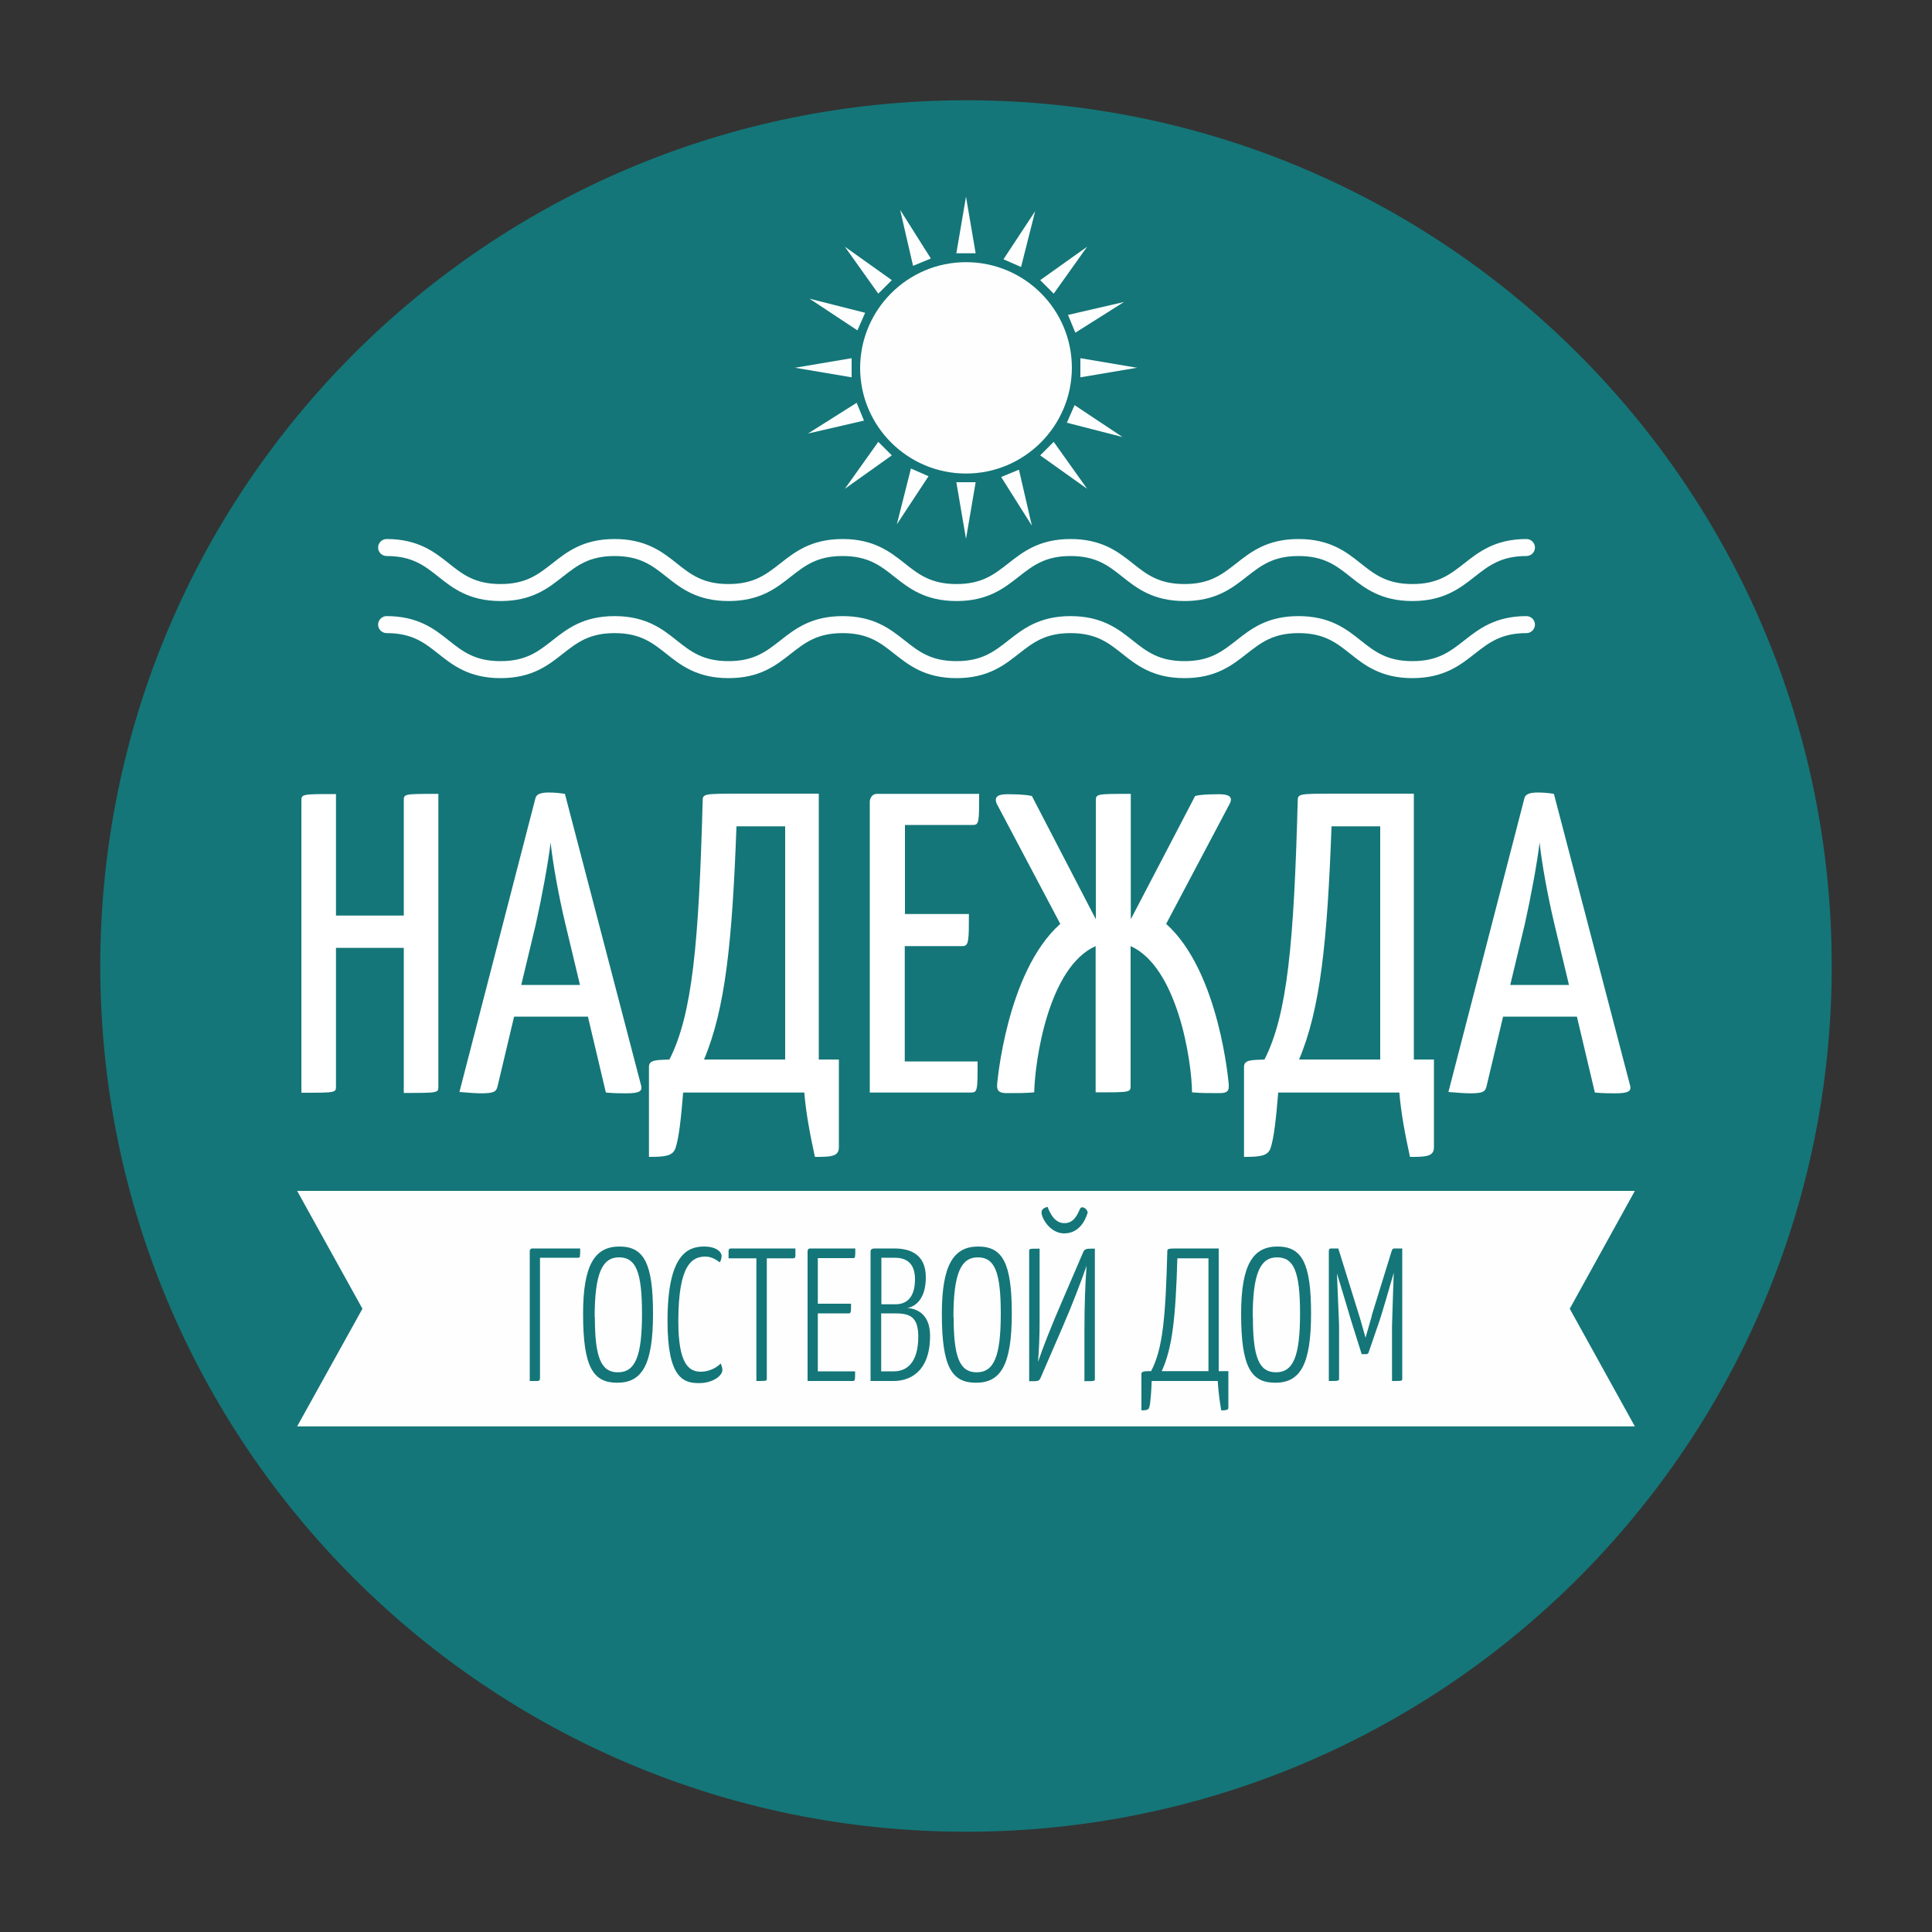 <?xml version="1.0" encoding="UTF-8"?> <svg xmlns="http://www.w3.org/2000/svg" xmlns:xlink="http://www.w3.org/1999/xlink" xml:space="preserve" width="100mm" height="100mm" version="1.1" style="shape-rendering:geometricPrecision; text-rendering:geometricPrecision; image-rendering:optimizeQuality; fill-rule:evenodd; clip-rule:evenodd" viewBox="0 0 10000 10000"><rect x="0" y="0" width="10000" height="10000" fill="#333333" stroke="none"/> <defs> <style type="text/css"> .fil1 {fill:#FEFEFE;fill-rule:nonzero} .fil0 {fill:#147678;fill-rule:nonzero} .fil2 {fill:white;fill-rule:nonzero} </style> </defs> <g id="Слой_x0020_1">  <g id="_2590987545312"> <path class="fil0" d="M9481 5000c0,2475 -2006,4481 -4481,4481 -2475,0 -4481,-2006 -4481,-4481 0,-2475 2006,-4481 4481,-4481 2475,0 4481,2006 4481,4481z"></path> <polygon class="fil1" points="8462,6164 1538,6164 1876,6774 1538,7383 8462,7383 8125,6774 "></polygon> <polygon class="fil1" points="5000,1018 4950,1311 5050,1311 "></polygon> <polygon class="fil1" points="5884,1904 5886,1903 5882,1903 5592,1854 5592,1953 5882,1904 5886,1904 "></polygon> <polygon class="fil1" points="4118,1904 4408,1953 4408,1854 4118,1903 4114,1903 4116,1904 4114,1904 "></polygon> <polygon class="fil1" points="5627,1277 5384,1450 5454,1520 "></polygon> <polygon class="fil1" points="4616,1450 4373,1277 4546,1520 "></polygon> <polygon class="fil1" points="5818,1563 5528,1630 5566,1722 "></polygon> <polygon class="fil1" points="4818,1338 4659,1086 4726,1376 "></polygon> <polygon class="fil1" points="4478,1619 4190,1546 4438,1710 "></polygon> <polygon class="fil1" points="5358,1093 5194,1342 5285,1382 "></polygon> <path class="fil1" d="M4452 1904l0 0c0,302 246,547 548,547 302,0 547,-245 548,-547l0 0 0 0c0,0 0,0 0,0 0,0 0,0 0,0l0 0c0,-302 -245,-547 -548,-547 -302,0 -547,245 -548,547l0 0c0,0 0,0 0,0 0,0 0,0 0,0l0 0z"></path> <polygon class="fil1" points="5000,2789 5050,2496 4950,2496 "></polygon> <polygon class="fil1" points="4373,2530 4616,2357 4546,2287 "></polygon> <polygon class="fil1" points="5384,2357 5627,2530 5454,2287 "></polygon> <polygon class="fil1" points="4434,2085 4182,2244 4472,2177 "></polygon> <polygon class="fil1" points="5182,2469 5341,2721 5274,2431 "></polygon> <polygon class="fil1" points="5522,2188 5810,2262 5562,2097 "></polygon> <polygon class="fil1" points="4642,2714 4806,2465 4715,2425 "></polygon> <path class="fil1" d="M7311 3111c-163,0 -248,-67 -322,-126 -73,-58 -136,-107 -268,-107 -132,0 -195,50 -268,107 -75,59 -160,126 -322,126 -163,0 -248,-67 -322,-126 -73,-58 -136,-107 -268,-107 -132,0 -195,50 -268,107 -75,59 -160,126 -322,126 -163,0 -247,-67 -322,-126 -73,-58 -136,-107 -268,-107 -132,0 -195,50 -268,107 -75,59 -159,126 -322,126 -163,0 -248,-67 -322,-126 -73,-58 -136,-107 -268,-107 -132,0 -195,50 -268,107 -75,59 -159,126 -322,126 -163,0 -248,-67 -322,-126 -73,-58 -136,-107 -268,-107 -24,0 -44,-20 -44,-44 0,-24 20,-44 44,-44 163,0 248,67 322,126 73,58 136,107 268,107 132,0 195,-50 268,-107 75,-59 159,-126 322,-126 163,0 248,67 322,126 73,58 136,107 268,107 132,0 195,-50 268,-107 75,-59 160,-126 322,-126 163,0 247,67 322,126 73,58 136,107 268,107 132,0 195,-50 268,-107 75,-59 160,-126 322,-126 163,0 248,67 322,126 73,58 136,107 268,107 132,0 195,-50 268,-107 75,-59 159,-126 322,-126 163,0 248,67 322,126 73,58 136,107 268,107 132,0 195,-50 268,-107 75,-59 160,-126 322,-126 24,0 44,20 44,44 0,24 -20,44 -44,44 -132,0 -195,50 -268,107 -75,59 -160,126 -323,126z"></path> <path class="fil1" d="M7311 3510c-163,0 -248,-67 -322,-126 -73,-58 -136,-107 -268,-107 -132,0 -195,50 -268,107 -75,59 -160,126 -322,126 -163,0 -248,-67 -322,-126 -73,-58 -136,-107 -268,-107 -132,0 -195,50 -268,107 -75,59 -160,126 -322,126 -163,0 -247,-67 -322,-126 -73,-58 -136,-107 -268,-107 -132,0 -195,50 -268,107 -75,59 -159,126 -322,126 -163,0 -248,-67 -322,-126 -73,-58 -136,-107 -268,-107 -132,0 -195,50 -268,107 -75,59 -159,126 -322,126 -163,0 -248,-67 -322,-126 -73,-58 -136,-107 -268,-107 -24,0 -44,-20 -44,-44 0,-24 20,-44 44,-44 163,0 248,67 322,126 73,58 136,107 268,107 132,0 195,-50 268,-107 75,-59 159,-126 322,-126 163,0 248,67 322,126 73,58 136,107 268,107 132,0 195,-50 268,-107 75,-59 160,-126 322,-126 163,0 247,67 322,126 73,58 136,107 268,107 132,0 195,-50 268,-107 75,-59 160,-126 322,-126 163,0 248,67 322,126 73,58 136,107 268,107 132,0 195,-50 268,-107 75,-59 159,-126 322,-126 163,0 248,67 322,126 73,58 136,107 268,107 132,0 195,-50 268,-107 75,-59 160,-126 322,-126 24,0 44,20 44,44 0,24 -20,44 -44,44 -132,0 -195,50 -268,107 -75,59 -160,126 -323,126z"></path> <path class="fil2" d="M2269 4109c-183,0 -179,0 -179,38l0 592 -351 0 0 -629c-181,0 -179,0 -179,38l0 1508c181,0 179,0 179,-35l0 -715 351 0 0 751c181,0 179,0 179,-35l0 -1510z"></path> <path id="1" class="fil2" d="M2923 4109c-22,-4 -53,-7 -84,-7 -40,0 -64,9 -68,31l-393 1519c42,4 88,7 113,7 71,0 77,-11 84,-35l86 -362 382 0 93 393c44,4 79,4 106,4 71,0 82,-13 77,-38l-395 -1512zm-225 989l75 -313c33,-148 64,-318 77,-424 11,106 42,278 77,424l75 313 -305 0z"></path> <path id="2" class="fil2" d="M4238 4109l0 1375 104 0 0 455c0,49 -46,49 -124,49 -24,-110 -46,-223 -55,-333l-627 0c-11,135 -22,236 -40,289 -15,40 -55,44 -137,44l0 -466c0,-38 42,-35 106,-38 119,-234 152,-603 172,-1338 0,-38 4,-38 201,-38l400 0zm-174 1375l0 -1207 -252 0c-22,596 -57,943 -168,1207l419 0z"></path> <path id="3" class="fil2" d="M4684 4897l298 0c33,0 33,-29 33,-166l-331 0 0 -461 351 0c33,0 33,-15 33,-161l-528 0c-35,0 -38,38 -38,38l0 1508 523 0c35,0 35,-11 35,-161l-377 0 0 -596z"></path> <path id="4" class="fil2" d="M5340 4120c-38,-9 -99,-9 -128,-9 -46,0 -68,13 -53,49l329 622c-280,249 -327,832 -327,832 -2,33 11,44 51,44 57,0 99,0 141,-4 4,-170 75,-649 318,-757l0 757c181,0 181,0 181,-35l0 -722c241,108 316,587 318,757 44,4 84,4 141,4 42,0 51,-11 49,-44 0,0 -46,-583 -324,-832l329 -622c18,-35 -4,-49 -53,-49 -29,0 -91,0 -126,9l-333 638 0 -649c-181,0 -181,0 -181,38l0 611 -331 -638z"></path> <path id="5" class="fil2" d="M7318 4109l0 1375 104 0 0 455c0,49 -46,49 -124,49 -24,-110 -46,-223 -55,-333l-627 0c-11,135 -22,236 -40,289 -15,40 -55,44 -137,44l0 -466c0,-38 42,-35 106,-38 119,-234 152,-603 172,-1338 0,-38 4,-38 201,-38l400 0zm-174 1375l0 -1207 -252 0c-22,596 -57,943 -168,1207l419 0z"></path> <path id="6" class="fil2" d="M8042 4109c-22,-4 -53,-7 -84,-7 -40,0 -64,9 -68,31l-393 1519c42,4 88,7 113,7 71,0 77,-11 84,-35l86 -362 382 0 93 393c44,4 79,4 106,4 71,0 82,-13 77,-38l-395 -1512zm-225 989l75 -313c33,-148 64,-318 77,-424 11,106 42,278 77,424l75 313 -305 0z"></path> <path class="fil0" d="M2783 7148c12,0 12,-13 12,-13l0 -625 198 0c10,0 10,-4 10,-48l-248 0c-13,0 -13,14 -13,14l0 672 41 0z"></path> <path id="1" class="fil0" d="M3018 6800c0,277 52,357 177,357 129,0 185,-94 185,-358 0,-261 -47,-347 -174,-347 -126,0 -188,93 -188,348zm60 17c0,-228 40,-309 126,-309 87,0 119,74 119,291 0,222 -35,304 -125,304 -87,0 -119,-77 -119,-285z"></path> <path id="2" class="fil0" d="M3645 6452c-86,0 -190,41 -190,386 0,296 83,321 163,321 70,0 121,-37 121,-68 0,-13 -5,-25 -9,-34 -17,20 -58,43 -102,43 -61,0 -117,-37 -117,-261 0,-296 72,-335 141,-335 36,0 66,24 73,30 6,-8 10,-21 10,-33 0,-20 -26,-49 -91,-49z"></path> <path id="3" class="fil0" d="M3784 6462c-9,0 -13,4 -13,14l0 37 144 0 0 635c53,0 54,0 54,-13l0 -622 135 0c10,0 13,-4 13,-13l0 -38 -333 0z"></path> <path id="4" class="fil0" d="M4232 6798l161 0c12,0 12,-8 12,-50l-172 0 0 -236 184 0c10,0 10,-6 10,-50l-234 0c-13,0 -13,14 -13,14l0 672 234 0c12,0 12,-4 12,-50l-193 0 0 -300z"></path> <path id="5" class="fil0" d="M4507 7148l119 0c74,0 188,-39 188,-234 0,-119 -76,-141 -118,-144 39,-6 96,-43 96,-159 0,-125 -89,-149 -164,-149l-98 0c-21,0 -24,7 -24,17l0 669zm54 -638l70 0c52,0 105,21 105,111 0,97 -45,130 -101,130l-73 0 0 -241zm0 288l66 0c72,0 126,8 126,120 0,138 -62,180 -126,180l-66 0 0 -301z"></path> <path id="6" class="fil0" d="M4875 6800c0,277 52,357 177,357 129,0 185,-94 185,-358 0,-261 -47,-347 -174,-347 -126,0 -188,93 -188,348zm60 17c0,-228 40,-309 126,-309 87,0 119,74 119,291 0,222 -35,304 -125,304 -87,0 -119,-77 -119,-285z"></path> <path id="7" class="fil0" d="M5421 6247c-21,6 -30,14 -30,29 0,30 45,108 117,108 72,0 107,-58 122,-108 -3,-20 -30,-38 -40,-19 -14,32 -32,74 -81,74 -51,0 -75,-53 -87,-85zm77 626c52,-119 100,-246 126,-321 -7,96 -11,200 -11,345l0 252c54,0 54,0 54,-13l0 -673c-41,0 -50,-1 -59,15l-111 258c-57,131 -102,247 -124,313 5,-67 8,-136 8,-206l0 -380c-55,0 -54,0 -54,14l0 672c40,0 50,2 58,-15l113 -261z"></path> <path id="8" class="fil0" d="M6308 6462l0 635 50 0 0 190c0,13 -19,13 -37,13 -10,-57 -16,-115 -18,-152l-342 0c-2,57 -6,118 -13,138 -4,12 -18,14 -40,14l0 -190c0,-14 27,-13 50,-13 61,-116 75,-280 84,-621 0,-14 6,-14 71,-14l194 0zm-53 635l0 -584 -161 0c-9,303 -25,463 -81,584l242 0z"></path> <path id="9" class="fil0" d="M6424 6800c0,277 52,357 177,357 129,0 185,-94 185,-358 0,-261 -47,-347 -174,-347 -126,0 -188,93 -188,348zm60 17c0,-228 40,-309 126,-309 87,0 119,74 119,291 0,222 -35,304 -125,304 -87,0 -119,-77 -119,-285z"></path> <path id="10" class="fil0" d="M7101 6809c-6,21 -33,115 -33,115 0,0 -27,-97 -34,-118l-107 -344 -36 0c-8,0 -13,2 -13,14l0 672c51,0 53,0 53,-13l0 -277c-2,-48 -9,-220 -11,-267 24,79 70,231 73,243l55 175 25 0c4,0 9,-3 11,-9l57 -166c5,-13 52,-171 73,-246 -2,58 -8,232 -9,277l0 283c53,0 53,0 53,-13l0 -673c0,0 0,0 -41,0 -10,0 -12,8 -14,14l-103 333z"></path> </g> </g> </svg> 